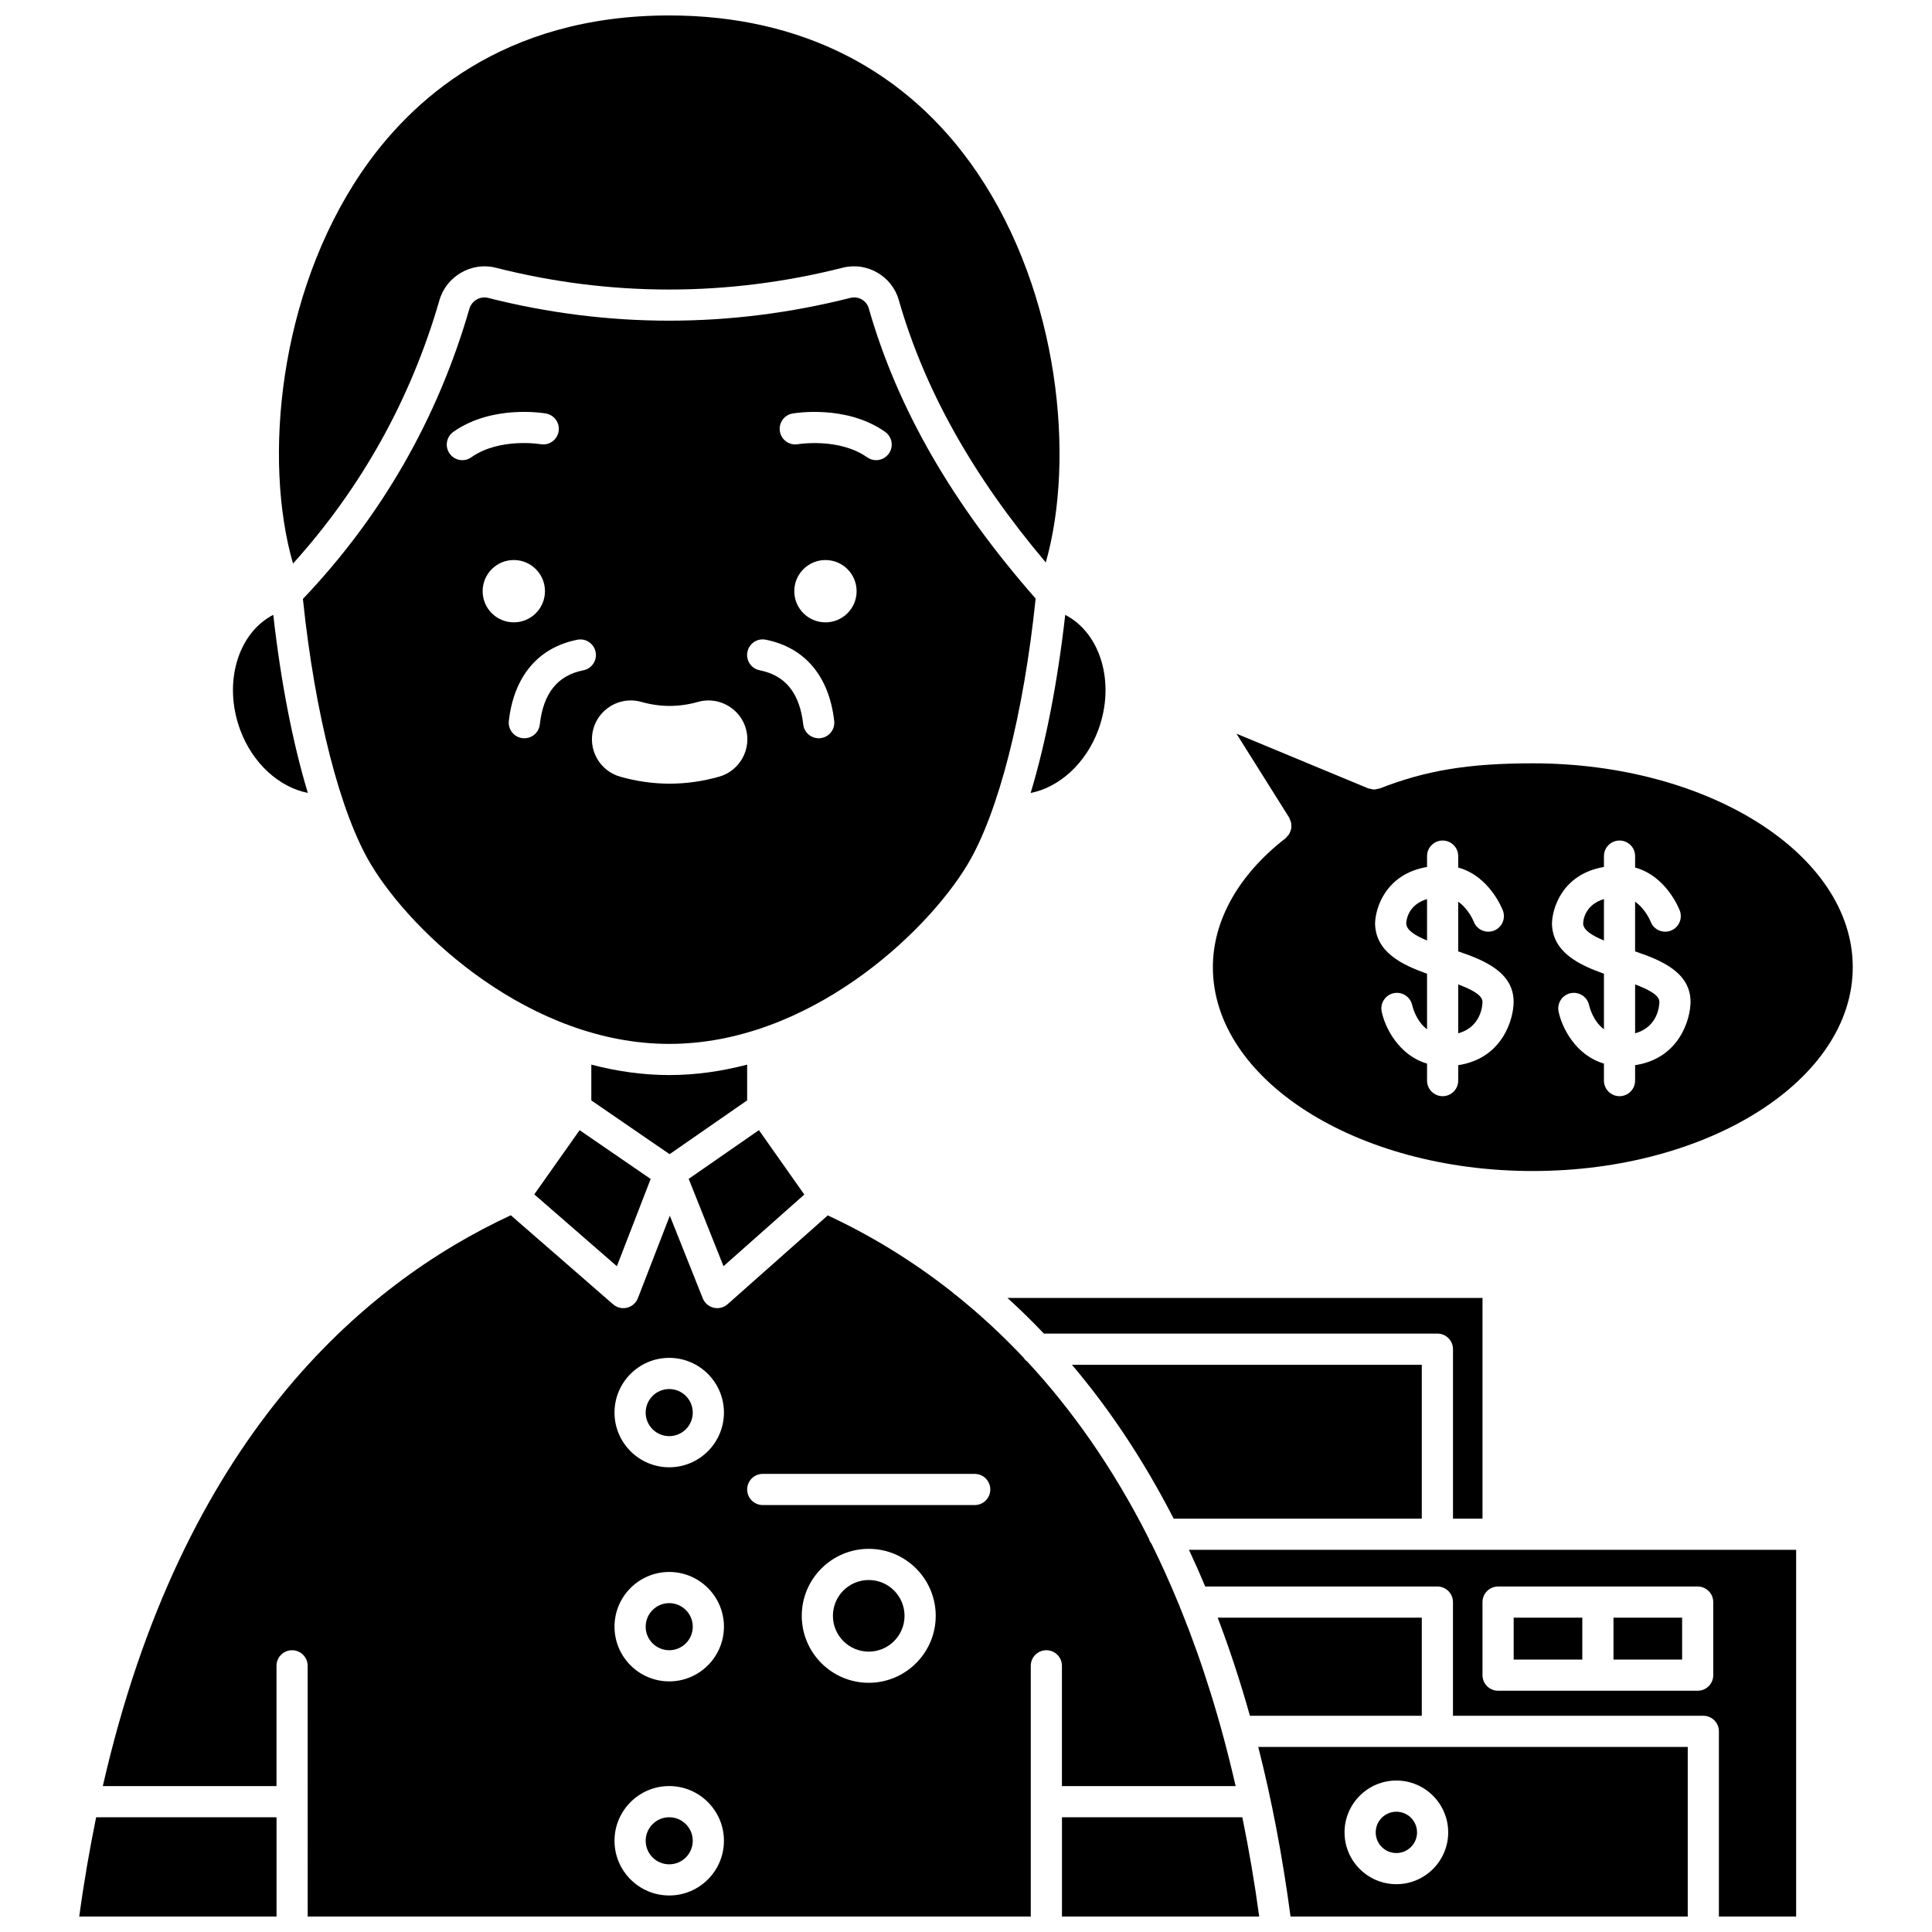 <?xml version="1.0" encoding="UTF-8"?>
<!-- Uploaded to: SVG Repo, www.svgrepo.com, Generator: SVG Repo Mixer Tools -->
<svg width="800px" height="800px" version="1.1" viewBox="144 144 512 512" xmlns="http://www.w3.org/2000/svg">
 <defs>
  <clipPath id="f">
   <path d="m425 625h53v26.902h-53z"/>
  </clipPath>
  <clipPath id="e">
   <path d="m217 148.09h208v145.91h-208z"/>
  </clipPath>
  <clipPath id="d">
   <path d="m165 625h53v26.902h-53z"/>
  </clipPath>
  <clipPath id="c">
   <path d="m171 466h301v185.9h-301z"/>
  </clipPath>
  <clipPath id="b">
   <path d="m459 554h161v97.902h-161z"/>
  </clipPath>
  <clipPath id="a">
   <path d="m477 606h115v45.902h-115z"/>
  </clipPath>
 </defs>
 <path d="m520.79 598.7v-25.996h-54.09c3.102 8.141 5.961 16.805 8.543 25.996z"/>
 <path d="m327.59 575.09c0 3.445-2.797 6.238-6.242 6.238-3.445 0-6.238-2.793-6.238-6.238 0-3.445 2.793-6.242 6.238-6.242 3.445 0 6.242 2.797 6.242 6.242"/>
 <g clip-path="url(#f)">
  <path d="m425.43 625.59v26.312h52.273c-1.246-9.199-2.762-17.934-4.473-26.312z"/>
 </g>
 <path d="m519.53 629.6c0 3.027-2.453 5.477-5.477 5.477-3.023 0-5.477-2.449-5.477-5.477 0-3.023 2.453-5.473 5.477-5.473 3.023 0 5.477 2.449 5.477 5.473"/>
 <g clip-path="url(#e)">
  <path d="m260.46 223.54c1.836-6.356 8.531-10.211 14.895-8.594 30.484 7.715 61.445 7.715 92.016-0.008 6.356-1.605 12.992 2.211 14.797 8.516 6.844 23.906 19.676 46.738 38.977 69.605 7.828-27.551 3.594-71.148-18.113-103.22-18.48-27.312-46.723-41.746-81.672-41.746-44.168 0-68.805 22.711-81.699 41.77-21.773 32.191-25.957 75.973-18.008 103.49 18.117-20.098 31.203-43.52 38.809-69.812z"/>
 </g>
 <path d="m400.41 373.09c8.16-13.602 14.871-39.859 18.047-70.465-22.125-25.191-36.629-50.363-44.227-76.914-0.59-2.055-2.738-3.305-4.832-2.777-31.918 8.062-64.238 8.062-96.066 0.008-2.109-0.527-4.32 0.762-4.938 2.883-8.441 29.191-23.312 55.031-44.121 76.891 3.18 30.562 9.883 56.785 18.035 70.375 11.031 18.391 42.246 47.551 79.047 47.551 36.805 0 68.02-29.16 79.055-47.551zm-133.88-107.14c-1.297 0-2.578-0.605-3.379-1.75-1.312-1.867-0.867-4.445 0.996-5.758 10.309-7.266 23.957-4.965 24.531-4.859 2.246 0.395 3.746 2.535 3.352 4.781-0.395 2.242-2.512 3.738-4.773 3.352-0.113-0.02-10.895-1.789-18.352 3.473-0.723 0.516-1.551 0.762-2.375 0.762zm5.375 34.719c0-4.562 3.695-8.258 8.258-8.258s8.258 3.695 8.258 8.258-3.695 8.258-8.258 8.258c-4.562 0.004-8.258-3.691-8.258-8.258zm26.691 20.965c-6.82 1.348-10.602 6.039-11.543 14.352-0.238 2.106-2.027 3.664-4.098 3.664-0.156 0-0.312-0.008-0.473-0.023-2.266-0.262-3.894-2.305-3.637-4.566 1.348-11.84 7.793-19.48 18.152-21.52 2.242-0.457 4.41 1.016 4.848 3.254 0.445 2.227-1.012 4.402-3.25 4.84zm35.965 28.199c-4.328 1.227-8.734 1.848-13.102 1.848-4.367 0-8.781-0.625-13.105-1.852-5.461-1.547-8.645-7.246-7.098-12.711 1.246-4.414 5.32-7.496 9.902-7.496 0.949 0 1.898 0.133 2.82 0.395 2.481 0.703 4.992 1.059 7.481 1.059 2.484 0 5.008-0.355 7.5-1.062 0.91-0.262 1.848-0.387 2.801-0.387 4.602 0 8.676 3.09 9.914 7.508 1.539 5.461-1.652 11.152-7.113 12.699zm26.875-10.211c-0.156 0.016-0.312 0.023-0.473 0.023-2.07 0-3.856-1.551-4.098-3.664-0.945-8.312-4.719-13.004-11.543-14.352-2.238-0.438-3.695-2.609-3.254-4.848 0.438-2.238 2.606-3.707 4.848-3.254 10.359 2.039 16.809 9.68 18.152 21.52 0.266 2.269-1.363 4.312-3.633 4.574zm1.316-30.691c-4.562 0-8.258-3.695-8.258-8.258s3.695-8.258 8.258-8.258 8.258 3.695 8.258 8.258c0.004 4.562-3.691 8.258-8.258 8.258zm16.809-44.734c-0.805 1.141-2.082 1.75-3.379 1.75-0.82 0-1.652-0.242-2.375-0.754-7.461-5.258-18.242-3.492-18.352-3.473-2.246 0.391-4.379-1.117-4.769-3.367-0.387-2.242 1.105-4.379 3.348-4.769 0.574-0.102 14.227-2.406 24.531 4.859 1.859 1.316 2.309 3.894 0.996 5.754z"/>
 <path d="m327.59 518.35c0 3.445-2.797 6.242-6.242 6.242-3.445 0-6.238-2.797-6.238-6.242 0-3.445 2.793-6.238 6.238-6.238 3.445 0 6.242 2.793 6.242 6.238"/>
 <path d="m225.58 354.13c-3.981-13.168-7.137-29.285-9.16-47.191-9.371 4.824-13.355 18.004-8.785 30.438 3.289 8.945 10.355 15.258 17.945 16.754z"/>
 <path d="m321.35 625.59c-3.441 0-6.238 2.801-6.238 6.238 0 3.441 2.801 6.234 6.238 6.234 3.441 0 6.238-2.801 6.238-6.234 0.004-3.438-2.797-6.238-6.238-6.238z"/>
 <path d="m383.71 572.21c0 5.242-4.25 9.488-9.492 9.488-5.238 0-9.488-4.246-9.488-9.488 0-5.242 4.25-9.488 9.488-9.488 5.242 0 9.492 4.246 9.492 9.488"/>
 <g clip-path="url(#d)">
  <path d="m165 651.9h52.285v-26.312h-47.805c-1.711 8.379-3.231 17.109-4.481 26.312z"/>
 </g>
 <g clip-path="url(#c)">
  <path d="m425.43 617.33h46.023c-3.957-17.344-8.867-32.879-14.504-46.793-0.148-0.27-0.25-0.547-0.34-0.852-2.371-5.789-4.852-11.328-7.453-16.566-0.328-0.414-0.566-0.875-0.715-1.395-9.594-18.992-20.609-34.395-32.211-46.895-0.414-0.301-0.75-0.664-1.031-1.094-5.859-6.211-11.852-11.691-17.883-16.523-0.289-0.195-0.562-0.383-0.793-0.641-11.191-8.855-22.465-15.496-33.148-20.48l-26.555 23.543c-0.766 0.676-1.742 1.039-2.742 1.039-0.316 0-0.637-0.039-0.953-0.113-1.309-0.309-2.383-1.238-2.883-2.488l-8.73-21.895-8.465 21.859c-0.488 1.254-1.551 2.191-2.859 2.516-0.332 0.082-0.66 0.121-0.992 0.121-0.988 0-1.953-0.352-2.715-1.016l-27.113-23.598c-39.48 18.34-87.164 59.438-108.12 151.27h46.027v-31.871c0-2.281 1.852-4.129 4.129-4.129 2.281 0 4.129 1.852 4.129 4.129l0.012 66.445h191.62v-66.445c0-2.281 1.852-4.129 4.129-4.129 2.281 0 4.129 1.852 4.129 4.129v31.875zm-104.08 28.992c-7.996 0-14.5-6.504-14.5-14.496 0-7.996 6.504-14.5 14.5-14.5s14.5 6.504 14.5 14.5c0 7.992-6.504 14.496-14.5 14.496zm0-56.738c-7.996 0-14.5-6.504-14.5-14.5 0-7.996 6.504-14.5 14.5-14.5s14.5 6.504 14.5 14.5c0 7.996-6.504 14.5-14.5 14.5zm0-56.738c-7.996 0-14.5-6.504-14.5-14.5s6.504-14.5 14.5-14.5 14.5 6.504 14.5 14.5-6.504 14.5-14.5 14.5zm52.875 57.113c-9.789 0-17.75-7.961-17.75-17.75 0-9.789 7.961-17.75 17.75-17.75 9.789 0 17.75 7.961 17.75 17.75 0 9.785-7.961 17.75-17.75 17.75zm28.086-47.105h-56.176c-2.281 0-4.129-1.852-4.129-4.129 0-2.281 1.852-4.129 4.129-4.129h56.176c2.281 0 4.129 1.852 4.129 4.129 0 2.281-1.844 4.129-4.129 4.129z"/>
 </g>
 <path d="m342 435.61v-9.473c-6.633 1.738-13.527 2.766-20.641 2.766-7.117 0-14.02-1.031-20.656-2.769v9.488l20.746 14.246z"/>
 <path d="m520.79 546.46v-40.789l-92.715 0.004c9.656 11.398 18.797 24.887 26.965 40.789z"/>
 <path d="m285.59 460.52 21.887 19.043 8.957-23.125-18.828-12.93z"/>
 <path d="m536.88 546.46v-58.488h-125.89c3.25 2.949 6.477 6.098 9.66 9.445h104.28c2.281 0 4.129 1.852 4.129 4.129v44.918z"/>
 <path d="m435.08 337.38c4.57-12.434 0.586-25.613-8.785-30.434-2.023 17.91-5.184 34.031-9.164 47.199 7.586-1.488 14.66-7.82 17.949-16.766z"/>
 <g clip-path="url(#b)">
  <path d="m463.4 564.44h61.523c2.281 0 4.129 1.852 4.129 4.129v30.125h66.344c2.281 0 4.129 1.852 4.129 4.129v49.078h20.473v-97.176h-160.91c1.477 3.152 2.918 6.383 4.312 9.715zm73.477 4.133c0-2.281 1.852-4.129 4.129-4.129h52.895c2.281 0 4.129 1.852 4.129 4.129v19.363c0 2.281-1.852 4.129-4.129 4.129h-52.895c-2.281 0-4.129-1.852-4.129-4.129z"/>
 </g>
 <path d="m545.14 572.7h18.188v11.105h-18.188z"/>
 <path d="m357.15 460.57-12.031-17.07-18.609 12.91 9.227 23.145z"/>
 <path d="m571.59 572.7h18.188v11.105h-18.188z"/>
 <g clip-path="url(#a)">
  <path d="m486 651.9h105.27v-44.945h-113.82c3.508 13.793 6.398 28.738 8.555 44.945zm28.051-36.039c7.574 0 13.734 6.16 13.734 13.734 0 7.574-6.16 13.734-13.734 13.734s-13.734-6.16-13.734-13.734c0-7.57 6.16-13.734 13.734-13.734z"/>
 </g>
 <path d="m563.55 388.76c0.055 1.766 2.43 3.211 5.512 4.481v-10.984c-5.242 1.582-5.512 5.91-5.512 6.504z"/>
 <path d="m550.17 346.29c-16.926 0-28.289 1.867-40.516 6.66-0.156 0.062-0.312 0.043-0.473 0.082-0.355 0.094-0.707 0.195-1.078 0.191-0.34-0.004-0.656-0.105-0.98-0.195-0.188-0.051-0.375-0.031-0.562-0.113l-34.879-14.477 13.965 22.238c0.117 0.184 0.137 0.383 0.219 0.574 0.113 0.258 0.234 0.504 0.293 0.773 0.055 0.262 0.047 0.516 0.051 0.781 0.004 0.266 0.02 0.523-0.023 0.785-0.047 0.262-0.148 0.496-0.242 0.742-0.094 0.246-0.172 0.492-0.316 0.719-0.145 0.23-0.344 0.418-0.531 0.621-0.145 0.152-0.234 0.34-0.406 0.473-12.422 9.621-19.266 21.754-19.266 34.168 0 29.785 38.02 54.02 84.75 54.02 46.773 0 84.824-24.23 84.824-54.02 0.008-29.789-38.051-54.023-84.828-54.023zm-19.73 79.996v4.086c0 2.281-1.852 4.129-4.129 4.129-2.281 0-4.129-1.852-4.129-4.129v-4.508c-7.535-2.231-11.145-9.555-12.02-13.777-0.461-2.234 0.969-4.418 3.199-4.887 2.234-0.461 4.418 0.969 4.887 3.199 0.125 0.559 1.082 4.238 3.934 6.375v-14.73c-6.715-2.375-13.555-5.727-13.773-13.164 0-3.941 2.617-13.223 13.773-15.129v-2.875c0-2.281 1.852-4.129 4.129-4.129 2.281 0 4.129 1.852 4.129 4.129v3.035c8.285 2.246 11.684 10.98 11.844 11.406 0.805 2.137-0.273 4.519-2.406 5.324-2.125 0.797-4.496-0.262-5.316-2.383-0.074-0.195-1.414-3.422-4.125-5.293v13.16c7.016 2.367 14.691 5.586 14.691 13.375 0.008 4.332-2.769 14.961-14.688 16.785zm46.879 0v4.086c0 2.281-1.852 4.129-4.129 4.129-2.281 0-4.129-1.852-4.129-4.129v-4.508c-7.535-2.231-11.145-9.551-12.02-13.777-0.461-2.234 0.969-4.418 3.199-4.887 2.234-0.461 4.418 0.969 4.887 3.199 0.125 0.559 1.082 4.238 3.934 6.375v-14.73c-6.715-2.375-13.555-5.727-13.773-13.164 0-3.941 2.617-13.223 13.773-15.129v-2.875c0-2.281 1.852-4.129 4.129-4.129 2.281 0 4.129 1.852 4.129 4.129v3.035c8.285 2.246 11.684 10.98 11.844 11.406 0.805 2.137-0.273 4.519-2.406 5.324-2.125 0.797-4.496-0.262-5.316-2.383-0.074-0.195-1.414-3.422-4.125-5.293v13.16c7.016 2.367 14.691 5.586 14.691 13.375 0.008 4.332-2.766 14.961-14.688 16.785z"/>
 <path d="m577.32 404.88v12.953c6.18-1.691 6.434-7.566 6.434-8.336 0-1.797-2.969-3.312-6.434-4.617z"/>
 <path d="m516.67 388.76c0.055 1.766 2.43 3.211 5.512 4.481v-10.984c-5.242 1.582-5.512 5.91-5.512 6.504z"/>
 <path d="m530.44 404.88v12.953c6.18-1.691 6.434-7.566 6.434-8.336 0-1.797-2.969-3.312-6.434-4.617z"/>
</svg>